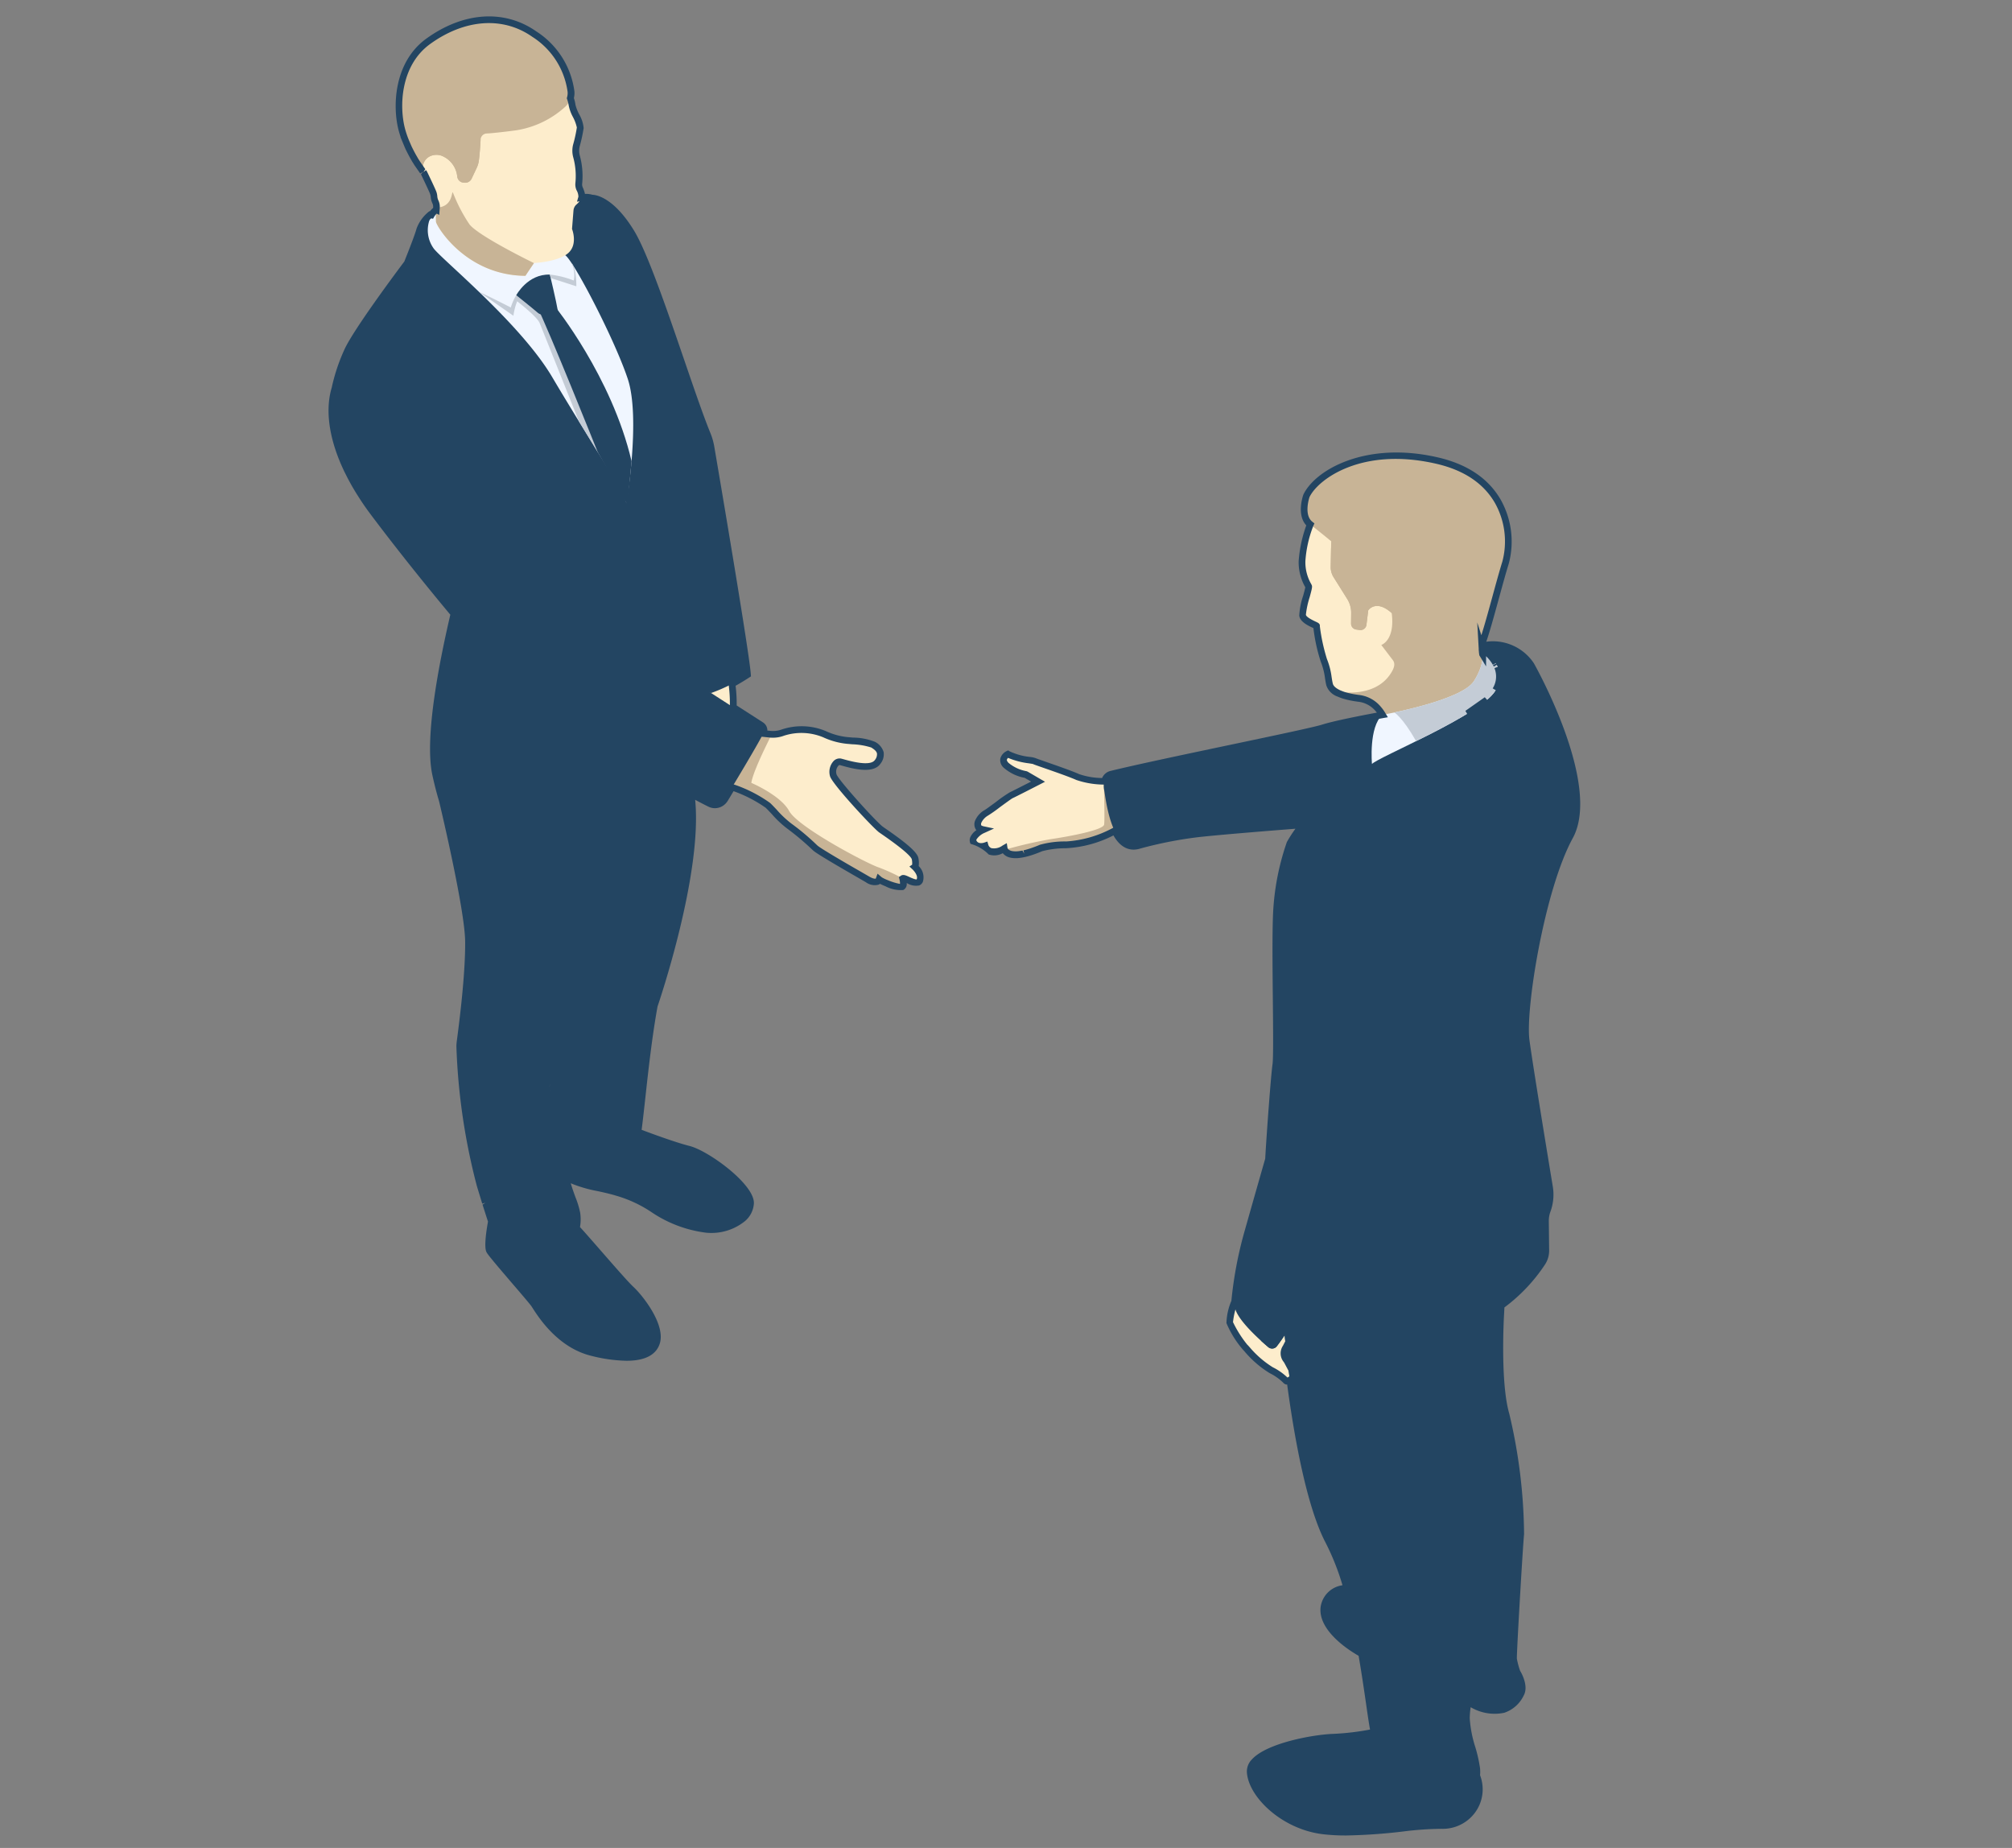 <svg xmlns="http://www.w3.org/2000/svg" width="245" height="225" viewBox="0 0 245 225">
  <rect x="0" y="0" width="245" height="225" fill="#808080" stroke="none"/>
  <g id="Group_1677" data-name="Group 1677" transform="translate(-1455 -1748)">
    <rect id="Rectangle_3603" data-name="Rectangle 3603" width="245" height="225" transform="translate(1455 1748)" fill="none"/>
    <g id="Group_348" data-name="Group 348" transform="translate(1495 1750)">
      <g id="Group_344" data-name="Group 344" transform="translate(0.4 0.402)">
        <g id="Group_296" data-name="Group 296" transform="translate(109.332 155.581)">
          <path id="Path_481" data-name="Path 481" d="M744.6,160.327a15.288,15.288,0,0,0-.748,3.06,13.269,13.269,0,0,0,1.889,3,14.368,14.368,0,0,0,3.167,2.785,8.62,8.62,0,0,1,1.887,1.337.814.814,0,0,0,.39-.136,3.79,3.79,0,0,0-.47-2.507c-.709-.817.351-2.032.351-2.032l-1.829-4.77Z" transform="translate(-743.843 -160.327)" fill="#fdedcc"/>
        </g>
        <g id="Group_297" data-name="Group 297" transform="translate(111.834 208.352)">
          <path id="Path_482" data-name="Path 482" d="M761.932,208.937a33.736,33.736,0,0,1-5.625.761c-2.765.094-10.3,1.52-10.157,4.221s4.007,6.6,8.9,7.191,11.22-.755,14.415-.662a4.411,4.411,0,0,0,4.261-6.057C772.548,211.39,761.932,208.937,761.932,208.937Z" transform="translate(-746.148 -208.937)" fill="#234562"/>
        </g>
        <g id="Group_298" data-name="Group 298" transform="translate(120.79 190.789)">
          <path id="Path_483" data-name="Path 483" d="M777.918,203.122s1.011,1.64.474,2.639-1.965,3.487-6.393,1.057-12.992-5.909-12.992-5.909-4.918-2.578-4.594-5.6c.323-3,4.891-2.528,4.891-2.528Z" transform="translate(-754.398 -192.759)" fill="#234562"/>
        </g>
        <g id="Group_299" data-name="Group 299" transform="translate(78.072 89.404)">
          <path id="Path_484" data-name="Path 484" d="M732,102.709a13.82,13.82,0,0,1-4.208-.544c-1.287-.582-5.026-1.809-5.258-1.932s-2.293-.258-3.236-.864a.8.8,0,0,0-.221,1.367,5.179,5.179,0,0,0,2.407,1.131l1.482.864s-3,1.539-3.271,1.654-2.784,2.026-3.038,2.144-1.373.991-.94,1.765c0,0,.044.175.6.294,0,0-1.606.73-1.209,1.52s1.414.448,1.414.448.386,1.417,2.324.319c0,0,.226,1.758,4.525-.079a11.49,11.49,0,0,1,3.008-.369,13.932,13.932,0,0,0,6.588-2.111C734.819,107.015,732,102.709,732,102.709Z" transform="translate(-715.048 -99.369)" fill="#fdedcc"/>
        </g>
        <g id="Group_300" data-name="Group 300" transform="translate(81.929 93.095)">
          <path id="Path_485" data-name="Path 485" d="M726.077,110.137a13.932,13.932,0,0,0,6.587-2.111c1.246-.877.372-3.116-.329-4.484-.876-.426-1.648-.773-1.648-.773s.13,4.26.035,4.9-3.944,1.4-6.412,1.762a50.875,50.875,0,0,0-5.71,1.318c.191.39,1.016,1.233,4.468-.242A11.489,11.489,0,0,1,726.077,110.137Z" transform="translate(-718.601 -102.769)" fill="#c8b496"/>
        </g>
        <g id="Group_301" data-name="Group 301" transform="translate(93.999 84.468)">
          <path id="Path_486" data-name="Path 486" d="M764.577,94.822s-6.078,1.064-8.148,1.724c-2.007.639-19.431,4.087-25.812,5.649a1.116,1.116,0,0,0-.811.841,2.408,2.408,0,0,0-.044,1.062c.179.721.791,7.936,4.33,6.757a49.7,49.7,0,0,1,6.684-1.336c2.494-.329,13.144-1.146,13.144-1.146L771.937,98.06Z" transform="translate(-729.719 -94.822)" fill="#234562"/>
        </g>
        <g id="Group_302" data-name="Group 302" transform="translate(115.812 154.525)">
          <path id="Path_487" data-name="Path 487" d="M749.812,162.7s1.61,19.884,5.571,27.39c4.007,7.594,4.891,21.391,5.7,24.016s3.4,6.422,7.581,7.236,4.923-1.933,4.752-3.587-1.277-4.322-1.253-6.114a18.362,18.362,0,0,1,.554-3.445s4.779,1.391,5.592-2.212a9.841,9.841,0,0,1-.418-1.589c-.052-.537.724-13.643.878-15.235a65.605,65.605,0,0,0-1.781-14.5c-1.241-4.246-.6-13.286-.6-13.286l-13.83-2.018Z" transform="translate(-749.812 -159.355)" fill="#234562"/>
        </g>
        <g id="Group_303" data-name="Group 303" transform="translate(135.344 156.885)">
          <path id="Path_488" data-name="Path 488" d="M770.72,162.6a15.142,15.142,0,0,1-1.5,5.7s-.194,10.534-1.412,15.84c0,0,1.56,10.64,2.61,13.984,1.055,3.361.764,9.884.764,9.884a4.773,4.773,0,0,0,1.327.229c.785.031,1.127-12.906-.032-15.2s-1.851-12.462-1.329-15.566c.52-3.09.555-11.967,1.191-13.532a1.949,1.949,0,0,0-.7-2.406Z" transform="translate(-767.804 -161.529)" fill="#234562"/>
        </g>
        <g id="Group_304" data-name="Group 304" transform="translate(123.895 84.633)">
          <path id="Path_489" data-name="Path 489" d="M761.3,94.974a10.09,10.09,0,0,0-4.039,7.972l3.057-.6S759.514,96.7,761.3,94.974Z" transform="translate(-757.258 -94.974)" fill="#234562"/>
        </g>
        <g id="Group_305" data-name="Group 305" transform="translate(115.812 154.525)">
          <path id="Path_490" data-name="Path 490" d="M762.072,167.03c9.179.352,14.215-3.578,14.215-3.578.048-1.258.106-2.079.106-2.079l-13.83-2.018-12.75,3.344s.32,3.936,1.024,8.968c2.253.255,4.56-5.128,4.56-5.128l6.3.444S752.881,166.678,762.072,167.03Z" transform="translate(-749.812 -159.355)" fill="#234562"/>
        </g>
        <g id="Group_306" data-name="Group 306" transform="translate(113.963 76.046)">
          <path id="Path_491" data-name="Path 491" d="M751.733,169.2s19.839,8.129,29.817-6.888a2.65,2.65,0,0,0,.419-1.487l-.04-3.538a3.694,3.694,0,0,1,.225-1.31h0a5.559,5.559,0,0,0,.266-2.828c-.657-3.974-2.438-14.823-2.848-17.844-.5-3.689,1.823-18.465,5.324-24.857,3.459-6.316-4.71-20.845-4.71-20.845a5.515,5.515,0,0,0-6.147-2.324s3.854,2.794,1.65,5.635C773.473,95.771,767,97.974,767,97.974s-12,5.935-16.192,13.307a30.662,30.662,0,0,0-1.658,8.7c-.2,4.909.166,16.656-.066,18.279s-1.031,12.73-.974,13.248S751.733,169.2,751.733,169.2Z" transform="translate(-748.109 -87.064)" fill="#234562"/>
        </g>
        <g id="Group_307" data-name="Group 307" transform="translate(117.587 114.945)">
          <path id="Path_492" data-name="Path 492" d="M757.489,167.816s12.417-31.152,12.088-42.621c-.321-11.244-17.742,22.4-17.742,22.4l-.389,18.541A36.47,36.47,0,0,0,757.489,167.816Z" transform="translate(-751.447 -122.896)" fill="#234562"/>
        </g>
        <g id="Group_308" data-name="Group 308" transform="translate(109.933 104.231)">
          <path id="Path_493" data-name="Path 493" d="M752.332,131.562a51.016,51.016,0,0,0,.839-7.763c.126-4.52,1.542-12.021,9.818-10.594,11.669,2.011,6.338,18.1,5,20.891-1.342,2.808-6.673,15.434-6.954,16.15-.265.672-8.565,16.321-11.489,20.053a.719.719,0,0,1-1.046.119c-1.146-.974-3.725-3.3-4.044-4.754-.413-1.878,1.367-8.67,1.367-8.67s4.8-17.052,5.2-17.846C751.321,138.553,751.565,135.732,752.332,131.562Z" transform="translate(-744.397 -113.026)" fill="#234562"/>
        </g>
        <g id="Group_309" data-name="Group 309" transform="translate(118.113 54.33)">
          <path id="Path_494" data-name="Path 494" d="M761.95,97.737a4.139,4.139,0,0,0-3.055-2.386c-2.16-.255-3.377-.872-3.583-1.673a15.291,15.291,0,0,0-.7-2.962,21.793,21.793,0,0,1-.89-4.189c.009-.071-1.632-.593-1.7-1.317s.828-3.29.738-3.492a6.488,6.488,0,0,1-.811-3.032,15.1,15.1,0,0,1,1.013-4.513c.683-1.5,5.454-10.619,17.358-5.64,11.981,5.01,2.584,14.96,3.637,21.516,0,0,1.04,1.392-.969,3.691S765.26,96.465,761.95,97.737Z" transform="translate(-751.932 -67.06)" fill="#fdedcc"/>
        </g>
        <g id="Group_310" data-name="Group 310" transform="translate(122.143 71.273)">
          <path id="Path_495" data-name="Path 495" d="M772.667,92.4c2.009-2.3.969-3.691.969-3.691a8.978,8.978,0,0,1,.087-2.907l-4.735.815s-6.854-6.311-6.421-2.985c.436,3.346-1.267,3.891-1.267,3.891l1.4,1.837c.358.472.13,1.015-.178,1.522-2.051,3.368-6.863,2.266-6.874,2.267a6.9,6.9,0,0,0,2.933.863,4.139,4.139,0,0,1,3.055,2.386C764.942,95.127,770.648,94.715,772.667,92.4Z" transform="translate(-755.644 -82.668)" fill="#c8b496"/>
        </g>
        <g id="Group_313" data-name="Group 313" transform="translate(118.397 53.071)">
          <g id="Group_311" data-name="Group 311">
            <path id="Path_496" data-name="Path 496" d="M752.476,70.768s-.879,2.445.461,3.5,2.557,2.062,2.557,2.062l-.059,3.11a2.3,2.3,0,0,0,.351,1.269l1.661,2.652a3.165,3.165,0,0,1,.481,1.717l-.014,1.267a.727.727,0,0,0,.627.735l.447.059a.723.723,0,0,0,.8-.636l.218-1.758s.918-1.4,2.852.321l1.749.752a1.894,1.894,0,0,1,1.042,1.128c.467,1.361,1.47,4.047,2.248,4.5,1.053.617,5.216-1.435,5.787-2.364s2.093-7.176,3.021-10.156c.923-2.964.581-10.363-8.3-12.429C759.55,64.443,753.75,68.108,752.476,70.768Z" transform="translate(-752.193 -65.901)" fill="#c8b496"/>
          </g>
          <g id="Group_312" data-name="Group 312" transform="translate(3.242 11.263)">
            <path id="Path_497" data-name="Path 497" d="M773.433,88.2c.569-.928,2.093-7.176,3.021-10.156a21.862,21.862,0,0,1-7.963,2.826c-4.486.6-13.268-4.6-13.268-4.6l-.043,2.28a2.3,2.3,0,0,0,.351,1.269l1.661,2.652a3.165,3.165,0,0,1,.481,1.717l-.014,1.267a.727.727,0,0,0,.627.735l.447.059a.723.723,0,0,0,.8-.636l.218-1.758s.918-1.4,2.852.321l2.528,1.088s1.459,4.68,2.511,5.3S772.862,89.131,773.433,88.2Z" transform="translate(-755.18 -76.276)" fill="#c8b496"/>
          </g>
        </g>
        <g id="Group_314" data-name="Group 314" transform="translate(126.619 76.56)">
          <path id="Path_498" data-name="Path 498" d="M773.209,87.537s3.4,2.176,1.619,5.145c-1.793,2.988-14.384,8.134-15.016,8.916,0,0-.411-4.5,1.273-5.987,0,0,9.607-1.7,11.143-4.1S773.209,87.537,773.209,87.537Z" transform="translate(-759.767 -87.537)" fill="#f0f6ff"/>
        </g>
        <g id="Group_315" data-name="Group 315" transform="translate(129.39 76.56)">
          <path id="Path_499" data-name="Path 499" d="M772.99,87.537s.547,1.574-.981,3.97c-1.163,1.821-6.94,3.234-9.689,3.816h0s1.006.589,2.651,3.493c3.88-1.918,8.592-4.391,9.638-6.135C776.391,89.713,772.99,87.537,772.99,87.537Z" transform="translate(-762.32 -87.537)" fill="#c4ccd6"/>
        </g>
        <g id="Group_316" data-name="Group 316" transform="translate(113.142 107.031)">
          <path id="Path_500" data-name="Path 500" d="M767.823,115.606c3.043,9.8-5.354,24.783-6.6,29.154-1.256,4.406-13.867,24.643-13.871,24.649.34.309.651.581.9.789a.719.719,0,0,0,1.046-.119c2.924-3.732,11.224-19.381,11.489-20.053.281-.716,5.612-13.342,6.954-16.15C768.81,131.634,772.459,120.8,767.823,115.606Z" transform="translate(-747.353 -115.606)" fill="#234562"/>
        </g>
        <g id="Group_317" data-name="Group 317" transform="translate(115.589 86.189)">
          <path id="Path_501" data-name="Path 501" d="M776.2,96.407s-5.622,3.077-8.358,4.463-5.744,3.247-5.744,3.247l-1.022-1.045-1.3,2.7a37.259,37.259,0,0,0-6.347,4.563,21.579,21.579,0,0,0-3.825,5.471s5.442-6.836,9.678-8.83l1.14-.548.679-2.144,1.011,1.1S774.467,98.264,776.2,96.407Z" transform="translate(-749.607 -96.407)" fill="#234562"/>
        </g>
        <g id="Group_343" data-name="Group 343">
          <g id="Group_318" data-name="Group 318" transform="translate(48.331 86.442)">
            <path id="Path_502" data-name="Path 502" d="M691.347,97.046a6.922,6.922,0,0,0,2.862-.035,7.248,7.248,0,0,1,5.088.174,7.98,7.98,0,0,0,3.045.792,9.982,9.982,0,0,1,2.889.491c.484.307,1.4.89.552,2.106s-4.043.073-4.562-.023-1.088.823-.829,1.65,5.066,6.088,5.821,6.611,4,2.7,4.145,3.554-.04.98-.04.98.948.858.612,1.652-1.81-.423-2.082-.24c0,0,.24.884-.12,1.047A6.494,6.494,0,0,1,706,114.9s-.245.68-1.449-.023-5.816-3.324-6.356-3.819a32.5,32.5,0,0,0-3.1-2.623,25.249,25.249,0,0,1-2.679-2.578,16.023,16.023,0,0,0-4.6-2.26C686.726,103.382,691.347,97.046,691.347,97.046Z" transform="translate(-687.652 -96.64)" fill="#fdedcc"/>
          </g>
          <g id="Group_319" data-name="Group 319" transform="translate(48.331 86.848)">
            <path id="Path_503" data-name="Path 503" d="M695.022,106.518c-1.059-1.935-4.613-3.434-4.613-3.434.24-1.575,2.5-5.924,2.5-5.924h0a12.065,12.065,0,0,1-1.567-.147s-4.621,6.336-3.528,6.546a16.023,16.023,0,0,1,4.6,2.26A25.251,25.251,0,0,0,695.1,108.4a32.5,32.5,0,0,1,3.1,2.623c.541.5,5.153,3.117,6.356,3.819s1.449.023,1.449.023a6.494,6.494,0,0,0,2.723.911c.36-.163.12-1.047.12-1.047a21.433,21.433,0,0,0-3.007-1.378C704.315,112.815,696.085,108.459,695.022,106.518Z" transform="translate(-687.652 -97.014)" fill="#c8b496"/>
          </g>
          <g id="Group_320" data-name="Group 320" transform="translate(44.971 79.873)">
            <path id="Path_504" data-name="Path 504" d="M688.159,90.589a18.758,18.758,0,0,1,.289,4.288c-.165,1.929-4.032-.593-3.886-.927s1.835-3.239,1.835-3.239Z" transform="translate(-684.557 -90.589)" fill="#fdedcc"/>
          </g>
          <g id="Group_321" data-name="Group 321" transform="translate(31.704 21.725)">
            <path id="Path_505" data-name="Path 505" d="M672.336,37.026s2.145-.1,4.756,4.188c2.513,4.126,6.936,18.9,9.254,24.562a7.4,7.4,0,0,1,.448,1.562c.754,4.418,4.285,25.211,4.447,27.71a19.866,19.866,0,0,1-4.422,2.233l-3.8-1.26-3.743-37.69-6.063-19.9Z" transform="translate(-672.336 -37.026)" fill="#234562"/>
          </g>
          <g id="Group_322" data-name="Group 322" transform="translate(19.102 145.741)">
            <path id="Path_506" data-name="Path 506" d="M661.176,151.263s-.726,3.487-.329,4.162,4.931,5.8,5.411,6.489,2.816,4.882,7.112,5.906,7.227.759,7.81-1.261-1.944-5.36-3.112-6.44-6.075-6.92-6.973-7.767a4.2,4.2,0,0,0-2.2-.978l-5.6.974Z" transform="translate(-660.728 -151.263)" fill="#234562"/>
          </g>
          <g id="Group_323" data-name="Group 323" transform="translate(27.761 135.308)">
            <path id="Path_507" data-name="Path 507" d="M677.873,141.653s4.286,1.661,6.527,2.225,7.586,4.557,7.528,6.564-2.69,3.4-5.364,3.2a15.035,15.035,0,0,1-6.364-2.357,15.752,15.752,0,0,0-4.539-2.139c-2.186-.681-5.709-1.015-6.291-2.182a11.551,11.551,0,0,1-.665-3.571Z" transform="translate(-668.704 -141.653)" fill="#234562"/>
          </g>
          <g id="Group_324" data-name="Group 324" transform="translate(13.468 87.979)">
            <path id="Path_508" data-name="Path 508" d="M669.318,144.661c.032-.206.18-.551.206-.7a48.992,48.992,0,0,0,.011-5.37l-.945,1.291s.664,4.316,1.955,11.064c.327,1.712,1.224,3.478,1.355,4.449.393,2.889-1.322,3.453-1.322,3.453a5.929,5.929,0,0,1-7.53.2c-1.069-.842-1.431-2.2-2.916-7.061-1.473-4.829-2.753-15.035-2.436-17.46a102.559,102.559,0,0,0,1.021-12.226c-.038-4.082-3.179-17.132-3.179-17.132l12.987-2.521,8.865-4.592,6.766,1.02s.855-2.857,1.749,6.039c.905,9.022-4.563,24.991-4.563,24.991-1.441,7.905-1.81,17-2.628,18.229s-4.054,4.143-7.046,1.881a7.826,7.826,0,0,1-1.506-1.3Z" transform="translate(-655.538 -98.056)" fill="#234562"/>
          </g>
          <g id="Group_325" data-name="Group 325" transform="translate(26.52 92.296)">
            <path id="Path_509" data-name="Path 509" d="M667.561,139.545a158.187,158.187,0,0,0,6.3-22.894c1.99-11.072,5.438-12.63,6.871-14.618a19.027,19.027,0,0,0,3.3,1.184,1.9,1.9,0,0,0,.368.033c.951-.03-4.774,7.1-5.8,8.928s-6.953,17.524-7.365,19.69-.835,17.307-.354,18.175-1.639-.655-1.639-.655A35.125,35.125,0,0,1,667.561,139.545Z" transform="translate(-667.561 -102.033)" fill="#234562"/>
          </g>
          <g id="Group_326" data-name="Group 326" transform="translate(13.468 87.979)">
            <path id="Path_510" data-name="Path 510" d="M679.674,98.4l-2.284-.345-8.865,4.592-12.987,2.521s3.141,13.05,3.179,17.132a102.328,102.328,0,0,1-1.021,12.226c-.316,2.4.963,12.631,2.436,17.46.644,2.108,1.076,3.556,1.447,4.591a3.864,3.864,0,0,0,2.663,3.188S659.151,144,659.6,134.771c.441-9.094,1.746-16.664,1.51-18.423,0,0,14.789-4.548,17.561-14.092C679.1,100.767,679.429,99.492,679.674,98.4Z" transform="translate(-655.538 -98.056)" fill="#234562"/>
          </g>
          <g id="Group_327" data-name="Group 327" transform="translate(0.407 21.613)">
            <path id="Path_511" data-name="Path 511" d="M655.088,39.063a4.391,4.391,0,0,0-1.279,1.786c-.227.9-1.527,4.108-1.527,4.108s-6.183,8.206-7.3,10.72a22.548,22.548,0,0,0-1.479,4.41L659.882,80.25s-5.732,19.768-4.133,26.978c1.619,7.294,3.725,10.009,6.3,10.8s16.354-4.879,17.306-12.1c.941-7.138.558-8.044.558-8.044s6.431,1.716,6.834.076-.81-13.419-1.141-15.105-1.32-20.27-1.32-20.27-3.919-17.149-4.144-17.994-2.657-7.287-5.788-7.648-7.03,4.616-7.03,4.616Z" transform="translate(-643.507 -36.923)" fill="#234562"/>
          </g>
          <g id="Group_328" data-name="Group 328" transform="translate(11.696 23.133)">
            <path id="Path_512" data-name="Path 512" d="M654.933,38.323a2.007,2.007,0,0,0-.785,1.147,3.805,3.805,0,0,0,.493,3.6c1.168,1.478,10.6,9.172,14.415,15.642,3.859,6.541,8.633,13.833,9.036,15.344,0,0,1.739-10.352.166-15.117-1.56-4.727-6.559-14.357-7.616-15.074s-7.543-1.329-7.543-1.329Z" transform="translate(-653.906 -38.323)" fill="#f0f6ff"/>
          </g>
          <g id="Group_329" data-name="Group 329" transform="translate(17.918 33.121)">
            <path id="Path_513" data-name="Path 513" d="M664.183,47.943a6.414,6.414,0,0,0-.662,1.495s-2.74-1.4-3.884-1.914l4.2,2.922a7.465,7.465,0,0,1,.458-1.759s2.4,1.835,2.738,2.649S671.81,63.3,671.81,63.3l2.33,3.805.6-.922L670.927,55.8s-2.146-3.27-2.177-3.346-1.482-3.587-1.482-3.587Z" transform="translate(-659.637 -47.524)" fill="#c4ccd6"/>
          </g>
          <g id="Group_330" data-name="Group 330" transform="translate(22.464 31.032)">
            <path id="Path_514" data-name="Path 514" d="M663.825,48.108S665.22,45.5,667.92,45.6c0,0,.776,3.217.993,4.524,0,0-1.741.749-2.444.14S663.825,48.108,663.825,48.108Z" transform="translate(-663.825 -45.599)" fill="#234562"/>
          </g>
          <g id="Group_331" data-name="Group 331" transform="translate(24.657 33.672)">
            <path id="Path_515" data-name="Path 515" d="M668.331,49.222s6.942,8.559,9.364,18.891l-.5,5.329-3.652-6.509s-5.982-14.945-7.372-17.683S668.331,49.222,668.331,49.222Z" transform="translate(-665.846 -48.031)" fill="#234562"/>
          </g>
          <g id="Group_332" data-name="Group 332" transform="translate(14.117 69.194)">
            <path id="Path_516" data-name="Path 516" d="M657.66,80.752c-.465,1.828-1.01,4.1-1.524,6.539,0,.005,10.277,13.415,20.306,18.878a8.361,8.361,0,0,0,1.833-3.993,61.025,61.025,0,0,0,.634-6.876l-11.664-8.844Z" transform="translate(-656.136 -80.752)" fill="#234562"/>
          </g>
          <g id="Group_333" data-name="Group 333" transform="translate(14.943 49.493)">
            <path id="Path_517" data-name="Path 517" d="M656.9,62.6s2.97,4.053,3.762,4.419,7.215,11.63,8.516,13.752a30.587,30.587,0,0,0,4.767,5.112l-3.272.318-12.8-17.17Z" transform="translate(-656.897 -62.605)" fill="#234562"/>
          </g>
          <g id="Group_334" data-name="Group 334" transform="translate(0 41.244)">
            <path id="Path_518" data-name="Path 518" d="M659.892,66.828a20.688,20.688,0,0,0-5.9-8.264c-2.955-2.472-6.828-4.883-8.88-2.714-3.605,3.813-2.071,10.992,2.941,17.712,5.069,6.795,13.054,16.466,14.941,18.094,1.811,1.561,17.3,13.215,26.184,17.57a1.4,1.4,0,0,0,1.827-.573c1.226-2.022,3.764-6.239,4.671-7.973a.782.782,0,0,0-.253-1.013c-3.246-2.084-19.457-12.508-24.258-15.747a5.3,5.3,0,0,1-1.748-1.986c-1.4-2.738-5.01-9.474-8.185-12.915a6.817,6.817,0,0,1-1.31-2.128Z" transform="translate(-643.132 -55.006)" fill="#234562"/>
          </g>
          <g id="Group_335" data-name="Group 335" transform="translate(28.681 25.287)">
            <path id="Path_519" data-name="Path 519" d="M669.552,40.307l5.671,5.732-1.463.509,1.868,1.086a54.25,54.25,0,0,1,3.548,22.854s2.252-9.545-2.627-23.076l-1.51-.765,1.019-.324Z" transform="translate(-669.552 -40.307)" fill="#234562"/>
          </g>
          <g id="Group_336" data-name="Group 336" transform="translate(8.951 0.912)">
            <path id="Path_520" data-name="Path 520" d="M655.031,39.1a1.407,1.407,0,0,1,.139.71,11.833,11.833,0,0,0-.055,1.733c.068.537,3.623,6.524,10.888,6.578,0,0,.872-1.3,1.046-1.552,0,0,2.94-.137,4.163-1.209s.469-2.944.469-2.944l.178-2.244a1.09,1.09,0,0,1,.337-.71,2.384,2.384,0,0,0,.661-.871,2.093,2.093,0,0,0-.25-1.052,1.315,1.315,0,0,1-.109-.685,9.006,9.006,0,0,0-.279-3.28,2.635,2.635,0,0,1-.01-1.326,21.007,21.007,0,0,0,.467-2.148c.045-.588-.952-2.153-1-2.768a17.3,17.3,0,0,0-.9-2.7s-5.4-10.029-14.121-5.687c-8.786,4.374-4.206,13.761-3.121,16.422,0,0,1.05,2.166,1.234,2.648C654.925,38.416,654.814,38.636,655.031,39.1Z" transform="translate(-651.377 -17.854)" fill="#fdedcc"/>
          </g>
          <g id="Group_337" data-name="Group 337" transform="translate(8.175)">
            <path id="Path_521" data-name="Path 521" d="M671.612,25.76a2.2,2.2,0,0,1-.729,1.882,11.522,11.522,0,0,1-5.94,2.836c-1.957.259-3.026.358-3.607.39a.773.773,0,0,0-.724.735c-.04.73-.112,1.838-.216,2.584a2.961,2.961,0,0,1-.258.862l-.619,1.314a.862.862,0,0,1-.843.5l-.143-.011a.836.836,0,0,1-.763-.731l-.008-.056a3.043,3.043,0,0,0-1.66-2.381,1.844,1.844,0,0,0-1.518-.1,1.542,1.542,0,0,0-.879,2.078,15.485,15.485,0,0,1-2.648-5.108c-.819-2.9-.628-8.153,3.168-10.9,3.778-2.732,8.712-3.84,12.924-.878A9.827,9.827,0,0,1,671.612,25.76Z" transform="translate(-650.663 -17.014)" fill="#c8b496"/>
          </g>
          <g id="Group_338" data-name="Group 338" transform="translate(12.671 21.022)">
            <path id="Path_522" data-name="Path 522" d="M656.884,36.4c-.191-.23.052,1.774-2.007,1.83a11.832,11.832,0,0,0-.055,1.733c.068.537,3.623,6.524,10.889,6.578,0,0,.872-1.3,1.045-1.552,0,0-6.669-3.238-7.851-4.709A19.457,19.457,0,0,1,656.884,36.4Z" transform="translate(-654.804 -36.379)" fill="#c8b496"/>
          </g>
          <g id="Group_339" data-name="Group 339" transform="translate(26.559 29.621)">
            <path id="Path_523" data-name="Path 523" d="M667.6,45.713a10.941,10.941,0,0,1,2.9.72,3.427,3.427,0,0,0-.266-2.133s.592.475.585,2.837c0,0-2.9-.943-3.121-1Z" transform="translate(-667.597 -44.3)" fill="#c4ccd6"/>
          </g>
          <g id="Group_340" data-name="Group 340" transform="translate(1.265 53.427)">
            <path id="Path_524" data-name="Path 524" d="M691.684,106.1s-16.821-9.669-22.523-13.524c-5.663-3.831-21.6-20.089-24.863-26.348a28.585,28.585,0,0,0,3.651,6.374C653.018,79.4,661,89.068,662.89,90.7c1.811,1.561,17.3,13.215,26.184,17.57a1.4,1.4,0,0,0,1.827-.573c.238-.392.525-.868.84-1.392Z" transform="translate(-644.298 -66.228)" fill="#234562"/>
          </g>
          <g id="Group_341" data-name="Group 341" transform="translate(9.964 30.154)">
            <path id="Path_525" data-name="Path 525" d="M652.311,44.791,660,55.72l1.977-.7.109,2.085s9.2,6.851,16.076,21.083c0,0-9.1-14.659-16.352-19.538l-.659-2.094-1.542.354Z" transform="translate(-652.311 -44.791)" fill="#234562"/>
          </g>
          <g id="Group_342" data-name="Group 342" transform="translate(9.034 14.588)">
            <path id="Path_526" data-name="Path 526" d="M651.694,30.812c-.084-.029-.162-.05-.24-.072a15.792,15.792,0,0,0,2.183,3.767,1.542,1.542,0,0,1,.879-2.078,1.844,1.844,0,0,1,1.517.1,3.043,3.043,0,0,1,1.66,2.381l.008.056a.836.836,0,0,0,.763.731l.143.011a.864.864,0,0,0,.843-.5l.619-1.314a2.961,2.961,0,0,0,.258-.862c.1-.746.176-1.854.216-2.584C660.544,30.452,655.416,32.111,651.694,30.812Z" transform="translate(-651.454 -30.452)" fill="#c8b496"/>
          </g>
        </g>
      </g>
      <g id="Group_347" data-name="Group 347" transform="translate(0 0)">
        <g id="Group_345" data-name="Group 345" transform="translate(78.065 53.076)">
          <path id="Path_527" data-name="Path 527" d="M760.519,233.942a23.661,23.661,0,0,1-2.821-.153c-5.017-.6-9.1-4.564-9.259-7.573a2.092,2.092,0,0,1,.622-1.547c1.82-1.99,7.455-3.018,9.927-3.1a31.18,31.18,0,0,0,4.447-.525c-.15-.83-.309-1.926-.5-3.261-.236-1.621-.526-3.625-.89-5.718-.918-.518-4.946-2.966-4.631-5.9a3.115,3.115,0,0,1,2.668-2.69,29.923,29.923,0,0,0-2.047-5.162c-2.3-4.359-3.812-12.787-4.691-19.278a.872.872,0,0,1-.1,0,.685.685,0,0,1-.4-.244,6.328,6.328,0,0,0-1.628-1.14,12.723,12.723,0,0,1-3.047-2.629c-.088-.1-.15-.168-.182-.2a12.108,12.108,0,0,1-2.034-3.261,7.328,7.328,0,0,1,.6-2.713,48.162,48.162,0,0,1,1.438-7.884c0-.008,1.354-4.8,2.681-9.427.183-3.226.7-10.194.888-11.481.111-.779.077-4.2.041-7.823-.037-3.724-.079-7.946.021-10.415a30.793,30.793,0,0,1,1.684-8.83,16.365,16.365,0,0,1,1.047-1.625c-2.624.205-10.193.807-12.223,1.075a49.662,49.662,0,0,0-6.608,1.319c-.95.317-2.273.276-3.331-1.581a14.294,14.294,0,0,1-5.792,1.562,11.44,11.44,0,0,0-2.877.357c-.342.151-.7.282-1.03.4l-.21.071c-.311.1-.6.181-.861.24l-.132.026a6.056,6.056,0,0,1-.651.1l-.1.01a3.484,3.484,0,0,1-.57-.008l-.107-.013a2.231,2.231,0,0,1-.455-.1,1.7,1.7,0,0,1-.363-.183,1.535,1.535,0,0,1-.291-.254l-.034-.045a2.131,2.131,0,0,1-1.712.161,4.933,4.933,0,0,0-2.211-1.294.972.972,0,0,1-.046-.781,2.036,2.036,0,0,1,.753-.884.553.553,0,0,1-.11-.162,1.2,1.2,0,0,1-.068-.951,2.717,2.717,0,0,1,1.208-1.354c.116-.064.795-.559,1.339-.958a16.654,16.654,0,0,1,1.711-1.192c.155-.067,1.456-.727,2.581-1.3l-.778-.454a5.421,5.421,0,0,1-2.554-1.232,1.241,1.241,0,0,1-.42-1.093,1.414,1.414,0,0,1,.754-.925l.205-.1.193.125a7.651,7.651,0,0,0,2.45.676,2.793,2.793,0,0,1,.758.17c.088.041.7.253,1.285.458,1.312.457,3.11,1.083,3.948,1.462a8.847,8.847,0,0,0,2.808.477,1.489,1.489,0,0,1,1.009-.86c3.2-.784,9.25-2.057,14.586-3.18,5.253-1.105,10.218-2.149,11.2-2.463,1.44-.458,4.785-1.108,6.663-1.458q-.068-.086-.14-.169a3.23,3.23,0,0,0-2.079-1.151c-.32-.038-.616-.086-.894-.138l-.18-.038c-.26-.055-.445-.1-.616-.149l-.239-.069c-.169-.054-.326-.112-.472-.172l-.175-.073a2.18,2.18,0,0,1-1.354-1.339c-.072-.277-.118-.572-.168-.889a8.129,8.129,0,0,0-.516-2.015,20.846,20.846,0,0,1-.894-4.092l-.036-.016c-.565-.258-1.615-.738-1.689-1.519a9.058,9.058,0,0,1,.481-2.422c.1-.376.227-.834.255-1.014a6.15,6.15,0,0,1-.81-3.172,16.341,16.341,0,0,1,.93-4.364c-1.217-1.294-.394-3.64-.355-3.745,1.456-3.049,7.663-6.556,16.412-4.522,3.575.832,6.142,2.57,7.631,5.167a10.411,10.411,0,0,1,.963,7.778c-.344,1.1-.779,2.691-1.2,4.227-.559,2.041-1.137,4.145-1.538,5.263a5.992,5.992,0,0,1,5.825,2.661l0,.009c.339.6,8.239,14.8,4.713,21.24-3.437,6.276-5.787,20.834-5.276,24.607.415,3.071,2.281,14.426,2.844,17.832a6,6,0,0,1-.287,3.035,3.278,3.278,0,0,0-.2,1.165l.039,3.538a3.066,3.066,0,0,1-.486,1.716,20.693,20.693,0,0,1-4.958,5.25l-.071,1.353c-.108,2.435-.258,8.441.664,11.6a65.391,65.391,0,0,1,1.8,14.65c-.177,1.828-.915,14.58-.878,15.16a9.135,9.135,0,0,0,.4,1.492c.077.109,1.078,1.793.448,2.966A4.049,4.049,0,0,1,779.789,219a5.708,5.708,0,0,1-4.095-.676,8.982,8.982,0,0,0-.116,1.353,14.408,14.408,0,0,0,.673,3.49,17.536,17.536,0,0,1,.579,2.576,4.713,4.713,0,0,1,.005.867,4.771,4.771,0,0,1-.559,4.47,4.881,4.881,0,0,1-4.127,2.051,39.739,39.739,0,0,0-4.747.334A67.651,67.651,0,0,1,760.519,233.942ZM753.994,177.8l.087.63c.859,6.485,2.366,15.132,4.669,19.5a31.612,31.612,0,0,1,2.233,5.732l.128.434-.445.081c-1.507.274-2.33.971-2.448,2.071-.289,2.7,4.331,5.166,4.377,5.19l.176.093.036.2c.382,2.174.686,4.259.928,5.934.217,1.49.4,2.778.574,3.62l.079.4-.4.079a32.891,32.891,0,0,1-4.974.618c-2.435.084-7.793,1.132-9.356,2.838a1.309,1.309,0,0,0-.409.953c.143,2.638,3.985,6.263,8.545,6.809a45.185,45.185,0,0,0,9.522-.326,41.646,41.646,0,0,1,4.856-.339,4,4,0,0,0,3.87-5.5l-.037-.092.011-.1a3.931,3.931,0,0,0,0-.8,17.261,17.261,0,0,0-.554-2.448,14.882,14.882,0,0,1-.7-3.715,9.576,9.576,0,0,1,.238-2.043l.118-.529.476.261a5.385,5.385,0,0,0,3.961.865,3.27,3.27,0,0,0,1.877-1.759c.347-.647-.217-1.831-.464-2.234a9.048,9.048,0,0,1-.476-1.763c-.064-.655.759-14.088.878-15.313A66.081,66.081,0,0,0,779.6,182.8c-.921-3.153-.831-8.785-.7-11.86l.057-1.087.414-.118-.406-.026.031-.473.159-.158a19.841,19.841,0,0,0,4.91-5.153,2.259,2.259,0,0,0,.351-1.257l-.039-3.537a4.032,4.032,0,0,1,.249-1.456,5.169,5.169,0,0,0,.246-2.621c-.563-3.41-2.432-14.774-2.849-17.856-.522-3.857,1.868-18.715,5.37-25.109,3.286-6-4.508-20.091-4.705-20.443a5.05,5.05,0,0,0-4.887-2.285A7.183,7.183,0,0,1,779.1,91l-.711.4a4.734,4.734,0,0,0-.821-1.041v1.24l-.823-1.349c-.031-.194-.053-.392-.067-.592l-.009-.052h0v-.16l-.178-3.2.5,1.555c.374-1.153.867-2.949,1.347-4.7.422-1.543.86-3.137,1.207-4.254a9.557,9.557,0,0,0-.891-7.131c-1.371-2.393-3.763-4-7.108-4.78-9.121-2.119-14.447,1.889-15.479,4.043h0s-.744,2.149.346,3.009l.251.2-.132.291a14.433,14.433,0,0,0-.968,4.292,5.316,5.316,0,0,0,.716,2.812l.051.105c.092.2.051.394-.248,1.489a10.725,10.725,0,0,0-.457,2.131c.013.142.237.4,1.218.853.279.127.519.238.481.55a22.82,22.82,0,0,0,.861,3.983,8.847,8.847,0,0,1,.571,2.2c.046.29.087.561.151.815.074.287.386.563.9.8l.15.061c.124.051.259.1.4.148l.214.063c.156.043.322.082.5.119l.23.049c.261.05.536.094.838.13a4.058,4.058,0,0,1,2.6,1.424,5.214,5.214,0,0,1,.567.786l.3.5-.573.1c-1.635.3-5.606,1.045-7.176,1.546-1.023.326-5.776,1.326-11.28,2.484-5.329,1.121-11.371,2.393-14.559,3.173a.706.706,0,0,0-.511.538l-.074.331-.345.028a10.641,10.641,0,0,1-3.415-.562c-.806-.364-2.656-1.01-3.881-1.436-.975-.339-1.3-.453-1.4-.507-.06-.018-.254-.045-.507-.086a9.317,9.317,0,0,1-2.521-.661.419.419,0,0,0-.15.221c-.023.132.116.3.2.384a4.69,4.69,0,0,0,2.187,1.014l.133.05,2.124,1.238-.661.339c-.308.158-3.02,1.55-3.3,1.667-.139.071-.953.667-1.547,1.1a16.89,16.89,0,0,1-1.479,1.038,1.989,1.989,0,0,0-.777.87.388.388,0,0,0,.011.308,1.173,1.173,0,0,0,.344.115l1.2.256-1.118.512a2.222,2.222,0,0,0-1.019.822.167.167,0,0,0,0,.144c.238.471.913.248.922.244l.408-.137.114.416a.654.654,0,0,0,.362.386,1.73,1.73,0,0,0,1.368-.314l.516-.293.088.586h0a.458.458,0,0,0,.069.122.533.533,0,0,0,.105.1.925.925,0,0,0,.2.106,1.49,1.49,0,0,0,.293.064,2.939,2.939,0,0,0,.518.015,5.867,5.867,0,0,0,.641-.093l.206.375-.088-.4c.238-.052.5-.126.789-.219l.179-.061c.332-.114.668-.238,1.044-.4a11.385,11.385,0,0,1,3.2-.4,13.751,13.751,0,0,0,5.7-1.658l.375-.211.19.386c.9,1.84,1.883,1.76,2.54,1.539a49.443,49.443,0,0,1,6.758-1.353c2.375-.315,11.9-1.052,13.066-1.142l1.992-1.281-1.534,1.928a17.378,17.378,0,0,0-1.508,2.2h0a30.918,30.918,0,0,0-1.6,8.517c-.1,2.45-.057,6.66-.021,10.375.038,3.813.071,7.105-.05,7.946-.177,1.246-.7,8.28-.9,11.5-1.344,4.709-2.693,9.5-2.693,9.5a47.8,47.8,0,0,0-1.411,7.741l-.018.116a9.995,9.995,0,0,0-.583,2.424A13.973,13.973,0,0,0,748.5,174.2c.016,0,.067.059.259.271a12.013,12.013,0,0,0,2.832,2.46,7.181,7.181,0,0,1,1.79,1.255.509.509,0,0,0,.068-.038l.359-.227-.776-1.456a1.159,1.159,0,0,0-.138-.215,1.652,1.652,0,0,1-.068-1.928l.619-1.2.148,1.34c.061.544.127,1.133.2,1.762l.19,1.583Zm21.472-80.088-.42-.7,2.363-1.659.538.611A15.193,15.193,0,0,1,775.466,97.717Zm3.607-3.019-.7-.42a2.727,2.727,0,0,0,.215-2.46l.755-.306A3.338,3.338,0,0,1,779.074,94.7ZM778.5,91.62l-.084-.176.716-.386h0l0,0c.027.051.052.105.077.158h0Z" transform="translate(-714.673 -65.535)" fill="#234562"/>
        </g>
        <g id="Group_346" data-name="Group 346">
          <path id="Path_528" data-name="Path 528" d="M679.058,180.328a18.643,18.643,0,0,1-4.246-.589c-4.062-.968-6.409-4.613-7.18-5.81-.073-.111-.128-.2-.169-.258-.2-.284-1.238-1.5-2.243-2.668-1.778-2.075-2.96-3.463-3.185-3.846-.1-.17-.4-.687.15-3.772l-.663-2.067.354-.234-.389.12-.649-2.128a76.862,76.862,0,0,1-2.5-17.055c.01-.224.024-.417.045-.578.238-1.808.869-6.61,1-10.567.018-.555.027-1.092.022-1.6-.037-3.991-3.136-16.911-3.167-17.042l-.016-.063c-.3-.991-.559-2.012-.8-3.117-.96-4.325.642-12.984,2.178-19.565-3.345-4-7.1-8.73-9.84-12.4-.366-.491-.707-.984-1.036-1.478l-.286-.446c-.228-.355-.448-.71-.655-1.064-.1-.162-.188-.322-.278-.484q-.311-.555-.587-1.108l-.194-.383c-.24-.5-.463-1-.66-1.488l.138-.065-.141.058c-1.332-3.326-1.64-6.376-.892-8.827l.009-.058a22.621,22.621,0,0,1,1.506-4.5c1.089-2.46,6.775-10.045,7.312-10.757.163-.406,1.286-3.2,1.49-4.006a4.741,4.741,0,0,1,1.411-2l.15-.126.071.014a2.763,2.763,0,0,1,.384-.407l.007-.085a.986.986,0,0,0-.1-.5,2.161,2.161,0,0,1-.194-.748,1.335,1.335,0,0,0-.077-.368c-.117-.308-.652-1.441-1.114-2.4l.27-.3-.361.2-.678-.971c-.126-.2-.2-.318-.288-.457l-.094-.164c-.211-.362-.377-.674-.547-1.012l-.139-.277c-.051-.107-.1-.218-.147-.329l-.509-1.222.025.007c-.079-.226-.146-.44-.205-.649-.841-2.982-.653-8.463,3.321-11.337,4.521-3.271,9.53-3.6,13.4-.883a10.249,10.249,0,0,1,4.634,7.275,2.472,2.472,0,0,1-.062.841,3.989,3.989,0,0,1,.194.819,5.33,5.33,0,0,0,.443,1.144,4.07,4.07,0,0,1,.553,1.687,18.561,18.561,0,0,1-.478,2.217,2.255,2.255,0,0,0,.007,1.121,9.432,9.432,0,0,1,.292,3.429.882.882,0,0,0,.076.473,3.974,3.974,0,0,1,.265.781,2.62,2.62,0,0,1,.483.013,2.7,2.7,0,0,1,.423.091c.336.005,2.538.208,5.082,4.384,1.61,2.642,3.979,9.552,6.07,15.649,1.215,3.544,2.362,6.892,3.212,8.97a7.8,7.8,0,0,1,.474,1.648c.714,4.188,4.287,25.209,4.451,27.752l.016.236-.2.13c-.033.021-.741.491-1.67,1.011a17.963,17.963,0,0,1,.131,2.4l3.211,2.065a1.171,1.171,0,0,1,.529.993l.215.016a3.1,3.1,0,0,0,1.451-.123,7.638,7.638,0,0,1,5.411.153,8.345,8.345,0,0,0,2.6.74l.75.067a7.4,7.4,0,0,1,2.669.515,2.062,2.062,0,0,1,1.061,1.259,1.841,1.841,0,0,1-.4,1.424c-.889,1.266-3.391.573-4.6.241-.17-.047-.3-.084-.374-.1-.028,0-.08.02-.165.115a1.117,1.117,0,0,0-.2,1.015c.232.71,4.887,5.858,5.665,6.4l.2.141c2.806,1.929,4,3,4.11,3.68a2.824,2.824,0,0,1,.031.953,1.9,1.9,0,0,1,.515,1.9.821.821,0,0,1-.46.461,2.077,2.077,0,0,1-1.508-.3l0,0c0,.036,0,.072,0,.106a.794.794,0,0,1-.434.752,4.035,4.035,0,0,1-2.166-.462c-.3-.119-.5-.216-.652-.293a.963.963,0,0,1-.218.112,1.825,1.825,0,0,1-1.51-.31l-.984-.57c-.973-.56-2.33-1.343-3.443-2.009-.32-.191-.62-.373-.885-.538s-.5-.313-.684-.435a4.3,4.3,0,0,1-.428-.315l-.1-.092a31.178,31.178,0,0,0-2.938-2.483,12.255,12.255,0,0,1-1.97-1.832c-.3-.317-.571-.606-.777-.8a16.519,16.519,0,0,0-3.9-2.011l-.7,1.162a1.948,1.948,0,0,1-.453.517,1.8,1.8,0,0,1-1.242.39,1.771,1.771,0,0,1-.659-.179c-.52-.254-1.064-.536-1.623-.838v.005c.9,9.008-4.358,24.507-4.582,25.163-.671,3.71-1.119,7.791-1.479,11.072-.164,1.485-.311,2.827-.457,3.942,1.231.465,4.14,1.537,5.835,1.965,2.316.584,7.9,4.658,7.835,6.97a3.054,3.054,0,0,1-1.091,2.184,6.5,6.5,0,0,1-4.709,1.409,15.23,15.23,0,0,1-6.6-2.458,15.376,15.376,0,0,0-4.391-2.055c-.646-.2-1.435-.377-2.2-.546a16.328,16.328,0,0,1-3.309-.961c.17.593.383,1.18.579,1.718a10.317,10.317,0,0,1,.566,1.865,5.418,5.418,0,0,1-.021,1.75c.589.638,1.55,1.74,2.562,2.9,1.558,1.785,3.324,3.809,3.943,4.382,1.1,1.014,3.9,4.522,3.226,6.851C682.8,179.265,681.8,180.328,679.058,180.328Zm-21.925-67.842c.558,2.354,3.049,13.077,3.084,16.781.006.518,0,1.067-.022,1.634-.128,4-.763,8.828-1,10.648-.018.141-.03.309-.038.5a75.707,75.707,0,0,0,2.46,16.786l1.409,4.482-.02.105c-.415,2.266-.357,3.161-.269,3.318.205.35,1.812,2.223,3.1,3.729,1.111,1.3,2.07,2.415,2.292,2.732.046.066.107.162.186.283.727,1.13,2.941,4.567,6.685,5.46,2.461.585,6.685,1.238,7.324-.978.486-1.688-1.692-4.821-3-6.028-.649-.6-2.355-2.554-4-4.443-1.1-1.256-2.132-2.443-2.689-3.034l-.152-.163.054-.216a4.441,4.441,0,0,0,.052-1.662,10.166,10.166,0,0,0-.523-1.7,18.011,18.011,0,0,1-.829-2.729l-.574-3.1,1.291,2.588c.319.641,2.241,1.067,3.783,1.411.78.173,1.587.353,2.265.563a16.006,16.006,0,0,1,4.685,2.22,14.857,14.857,0,0,0,6.126,2.258,5.665,5.665,0,0,0,4.1-1.2,2.292,2.292,0,0,0,.822-1.6c.051-1.71-5.089-5.617-7.22-6.155-1.9-.479-5.246-1.735-6.227-2.108l-.3-.114.044-.321c.158-1.167.319-2.618.5-4.241.362-3.293.811-7.392,1.5-11.188.071-.217,5.444-16.046,4.559-24.877l-.164-1.55.685.379c.791.436,1.554.84,2.27,1.191a.952.952,0,0,0,.358.1.987.987,0,0,0,.679-.216,1.154,1.154,0,0,0,.263-.3l1-1.656.321.041a16.768,16.768,0,0,1,4.534,2.292c.215.2.5.5.813.833a12.277,12.277,0,0,0,1.8,1.694,28.344,28.344,0,0,1,3.069,2.582l.1.09a3.527,3.527,0,0,0,.332.239c.176.118.4.262.66.421s.558.342.874.531c1.109.664,2.462,1.445,3.433,2l.988.572c.509.3.746.268.8.253l.218-.6.51.436a4.507,4.507,0,0,0,.742.353,7.105,7.105,0,0,0,1.48.456l0-.037c0-.043,0-.09,0-.136a2.213,2.213,0,0,0-.063-.379l-.074-.28.241-.163c.289-.2.628-.039,1.057.16.221.1.737.335.873.277.219-.525-.5-1.2-.506-1.21l-.381-.35.332-.225a2.228,2.228,0,0,0-.039-.642c-.033-.189-.467-.873-3.767-3.142l-.208-.143c-.671-.466-5.661-5.806-5.979-6.824a1.934,1.934,0,0,1,.37-1.8,1.011,1.011,0,0,1,.924-.375c.086.016.239.058.442.114.78.216,3.151.872,3.713.076a1.091,1.091,0,0,0,.263-.8c-.065-.329-.447-.571-.7-.731a8.624,8.624,0,0,0-2.306-.392l-.739-.066a9.031,9.031,0,0,1-2.808-.786,6.912,6.912,0,0,0-4.768-.194,3.834,3.834,0,0,1-1.868.211l-1.207-.123.183-.534a.375.375,0,0,0-.113-.481l-3.6-2.316.009-.232a17.2,17.2,0,0,0-.152-2.773l-.037-.277.245-.134c.717-.393,1.344-.784,1.65-.979-.328-3.36-3.727-23.362-4.422-27.433a7.045,7.045,0,0,0-.423-1.476c-.86-2.1-2.012-5.458-3.231-9.015-2.077-6.057-4.431-12.922-5.995-15.489a9.493,9.493,0,0,0-3.43-3.677l-1.087-.32a2.21,2.21,0,0,0-.385-.092,2.675,2.675,0,0,0-.722.03l-.625.093.174-.608h0a1.65,1.65,0,0,0-.225-.788,1.71,1.71,0,0,1-.141-.9,8.617,8.617,0,0,0-.269-3.127,3.049,3.049,0,0,1-.01-1.532,17.3,17.3,0,0,0,.455-2.079,5.024,5.024,0,0,0-.479-1.283,4.936,4.936,0,0,1-.517-1.425,3.885,3.885,0,0,0-.192-.74l-.038-.115.031-.116a1.787,1.787,0,0,0,.069-.66,9.443,9.443,0,0,0-4.293-6.7c-3.57-2.51-8.225-2.181-12.452.876-3.635,2.629-3.793,7.695-3.013,10.458a11.83,11.83,0,0,0,.456,1.3l.2.464c.043.1.087.2.132.3l.132.263c.162.322.321.619.481.891l.131.23c.078.129.152.245.228.363l.668.966-.233.365.318-.253.111.152c.291.6.985,2.053,1.141,2.46a2.094,2.094,0,0,1,.125.571,1.368,1.368,0,0,0,.124.494,1.8,1.8,0,0,1,.176.916l-.063.863-.307-.154a1.717,1.717,0,0,0-.3.371l-.148.252-.229-.047a3.641,3.641,0,0,0-1,1.445c-.232.921-1.492,4.03-1.545,4.162l-.051.091c-.062.083-6.168,8.2-7.25,10.641a23.447,23.447,0,0,0-1.409,4.126l.017.018-.062.233c-.727,2.285-.435,5.179.841,8.37l.059.144c.183.444.378.873.584,1.3l.188.369c.18.359.369.719.57,1.078q.134.234.27.469.3.519.636,1.037l.279.434c.321.483.655.964,1.012,1.443,2.763,3.7,6.572,8.5,9.941,12.518l.131.156-.047.2c-1.531,6.522-3.158,15.182-2.222,19.4.248,1.116.515,2.144.815,3.143l.139.461Z" transform="translate(-642.764 -16.644)" fill="#234562"/>
        </g>
      </g>
    </g>
  </g>
</svg>
